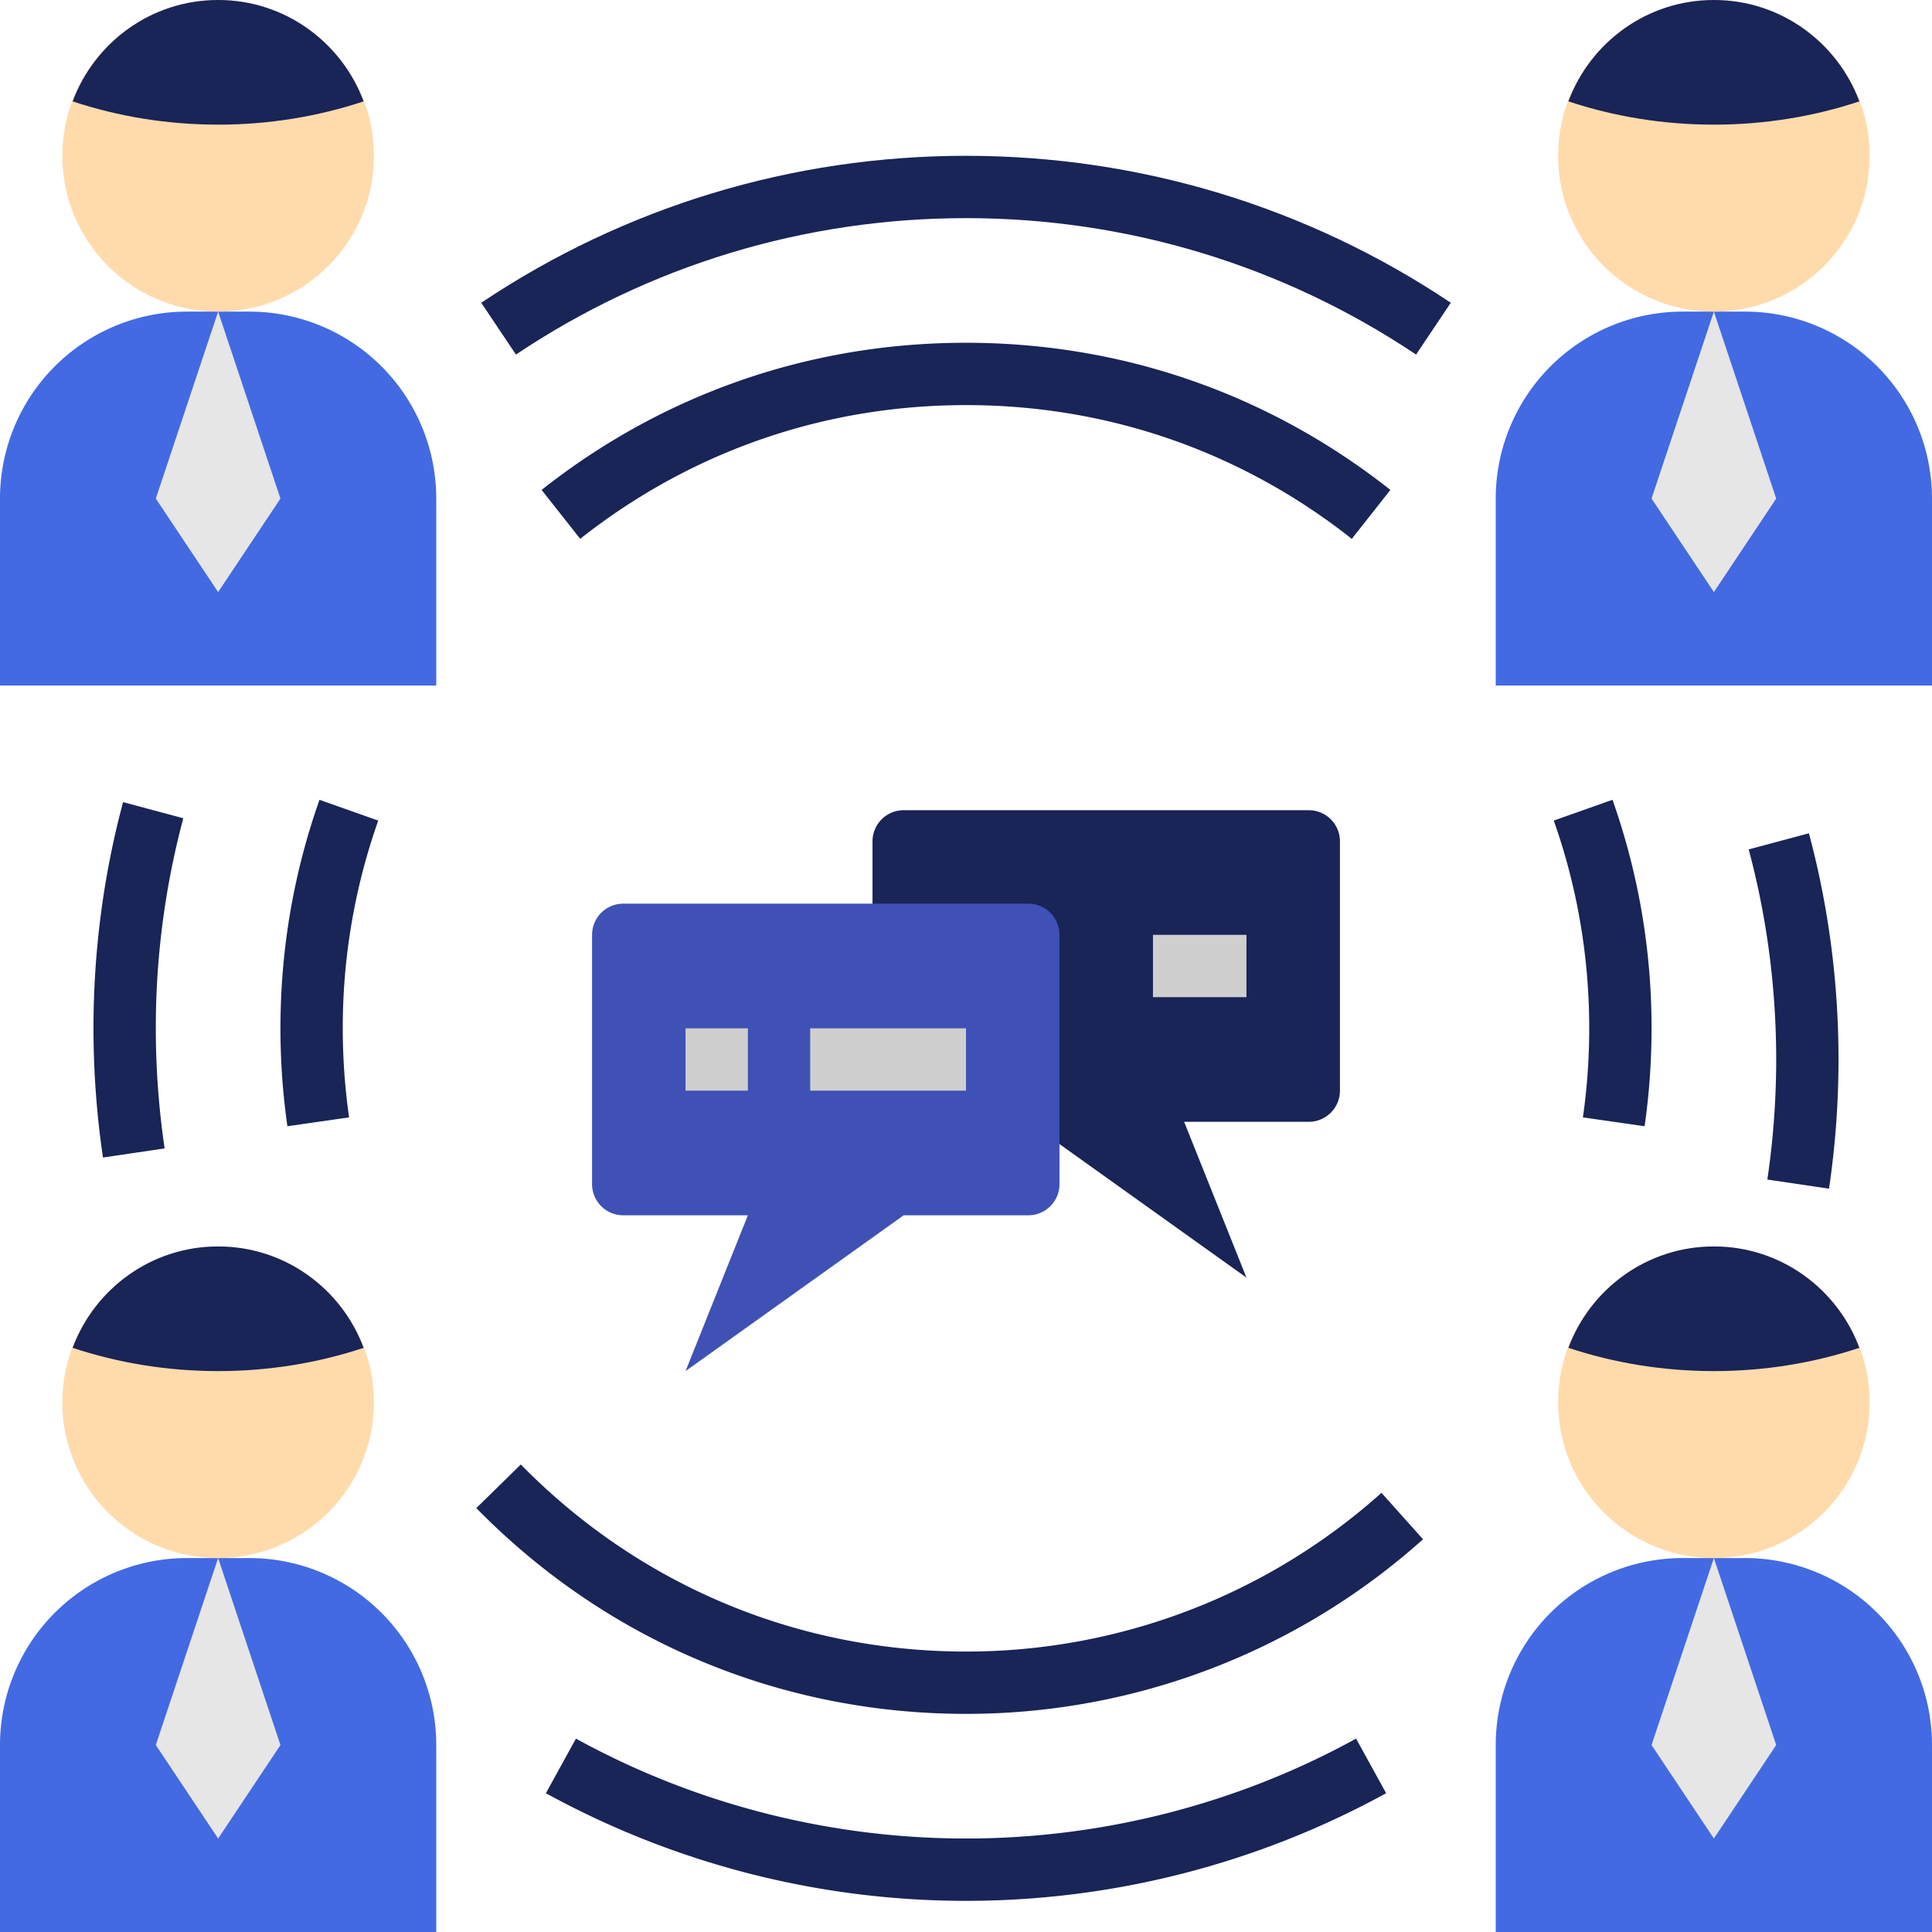 <svg xmlns="http://www.w3.org/2000/svg" viewBox="1 1 62 62"><path fill="#192457" d="M44 28v8a1 1 0 0 1-1 1h-4l2 5-7-5h-4a1 1 0 0 1-1-1v-8a1 1 0 0 1 1-1h13a1 1 0 0 1 1 1z"/><path fill="#3f51b5" d="M20 31v8a1 1 0 0 0 1 1h4l-2 5 7-5h4a1 1 0 0 0 1-1v-8a1 1 0 0 0-1-1H21a1 1 0 0 0-1 1z"/><path fill="#cfcfcf" d="M23 34h2v2h-2zM27 34h5v2h-5zM38 31h3v2h-3z"/><path fill="#192457" d="M44.381 18.292C40.823 15.484 36.543 14 32 14s-8.824 1.484-12.381 4.291l-1.238-1.569C22.293 13.633 27.003 12 32 12s9.706 1.633 13.619 4.722l-1.238 1.57zm-34.158 18.85A22.186 22.186 0 0 1 10 34c0-2.516.422-4.984 1.253-7.333l1.885.667A19.937 19.937 0 0 0 12 34c0 .959.068 1.92.203 2.858l-1.98.284zM32 56c-5.961 0-11.542-2.345-15.714-6.604l1.428-1.399C21.508 51.868 26.581 54 32 54a19.96 19.96 0 0 0 13.333-5.093l1.334 1.49A21.958 21.958 0 0 1 32 56zm21.777-18.858-1.98-.284C51.932 35.92 52 34.959 52 34c0-2.289-.383-4.531-1.138-6.667l1.885-.667A21.942 21.942 0 0 1 54 34c0 1.054-.075 2.111-.223 3.142zM4.305 38.146A28.396 28.396 0 0 1 4 34c0-2.462.319-4.904.95-7.259l1.932.518A26.084 26.084 0 0 0 6 34c0 1.289.096 2.585.283 3.854l-1.978.292zM32 62a28.023 28.023 0 0 1-13.482-3.454l.965-1.752C23.293 58.891 27.622 60 32 60s8.707-1.109 12.518-3.206l.965 1.752A28.03 28.03 0 0 1 32 62zm27.695-22.854-1.979-.293C57.904 37.585 58 36.289 58 35c0-2.287-.297-4.555-.882-6.741l1.932-.518c.631 2.355.95 4.797.95 7.259 0 1.387-.103 2.782-.305 4.146z"/><path fill="#192457" d="M46.443 12.378C42.166 9.514 37.171 8 32 8s-10.166 1.514-14.443 4.378l-1.113-1.662C21.052 7.631 26.432 6 32 6s10.948 1.631 15.557 4.716l-1.114 1.662z"/><path fill="#436ae2" d="M15 23H1v-6a6 6 0 0 1 6-6h2a6 6 0 0 1 6 6v6z"/><path fill="#e6e6e6" d="m8 11-2 6 2 3 2-3z"/><circle cx="8" cy="6" r="5" fill="#ffdbac"/><path fill="#192457" d="M8 5c1.626 0 3.202-.259 4.669-.747C11.959 2.357 10.144 1 8 1S4.041 2.357 3.331 4.253C4.798 4.741 6.374 5 8 5z"/><path fill="#436ae2" d="M63 23H49v-6a6 6 0 0 1 6-6h2a6 6 0 0 1 6 6v6z"/><path fill="#e6e6e6" d="m56 11-2 6 2 3 2-3z"/><circle cx="56" cy="6" r="5" fill="#ffdbac"/><path fill="#192457" d="M56 5c1.626 0 3.202-.259 4.669-.747C59.959 2.357 58.144 1 56 1s-3.959 1.357-4.669 3.253C52.798 4.741 54.374 5 56 5z"/><path fill="#436ae2" d="M15 63H1v-6a6 6 0 0 1 6-6h2a6 6 0 0 1 6 6v6z"/><path fill="#e6e6e6" d="m8 51-2 6 2 3 2-3z"/><circle cx="8" cy="46" r="5" fill="#ffdbac"/><path fill="#192457" d="M8 45c1.626 0 3.202-.259 4.669-.747C11.959 42.357 10.144 41 8 41s-3.959 1.357-4.669 3.253C4.798 44.741 6.374 45 8 45z"/><path fill="#436ae2" d="M63 63H49v-6a6 6 0 0 1 6-6h2a6 6 0 0 1 6 6v6z"/><path fill="#e6e6e6" d="m56 51-2 6 2 3 2-3z"/><circle cx="56" cy="46" r="5" fill="#ffdbac"/><path fill="#192457" d="M56 45c1.626 0 3.202-.259 4.669-.747C59.959 42.357 58.144 41 56 41s-3.959 1.357-4.669 3.253c1.467.488 3.043.747 4.669.747z"/></svg>